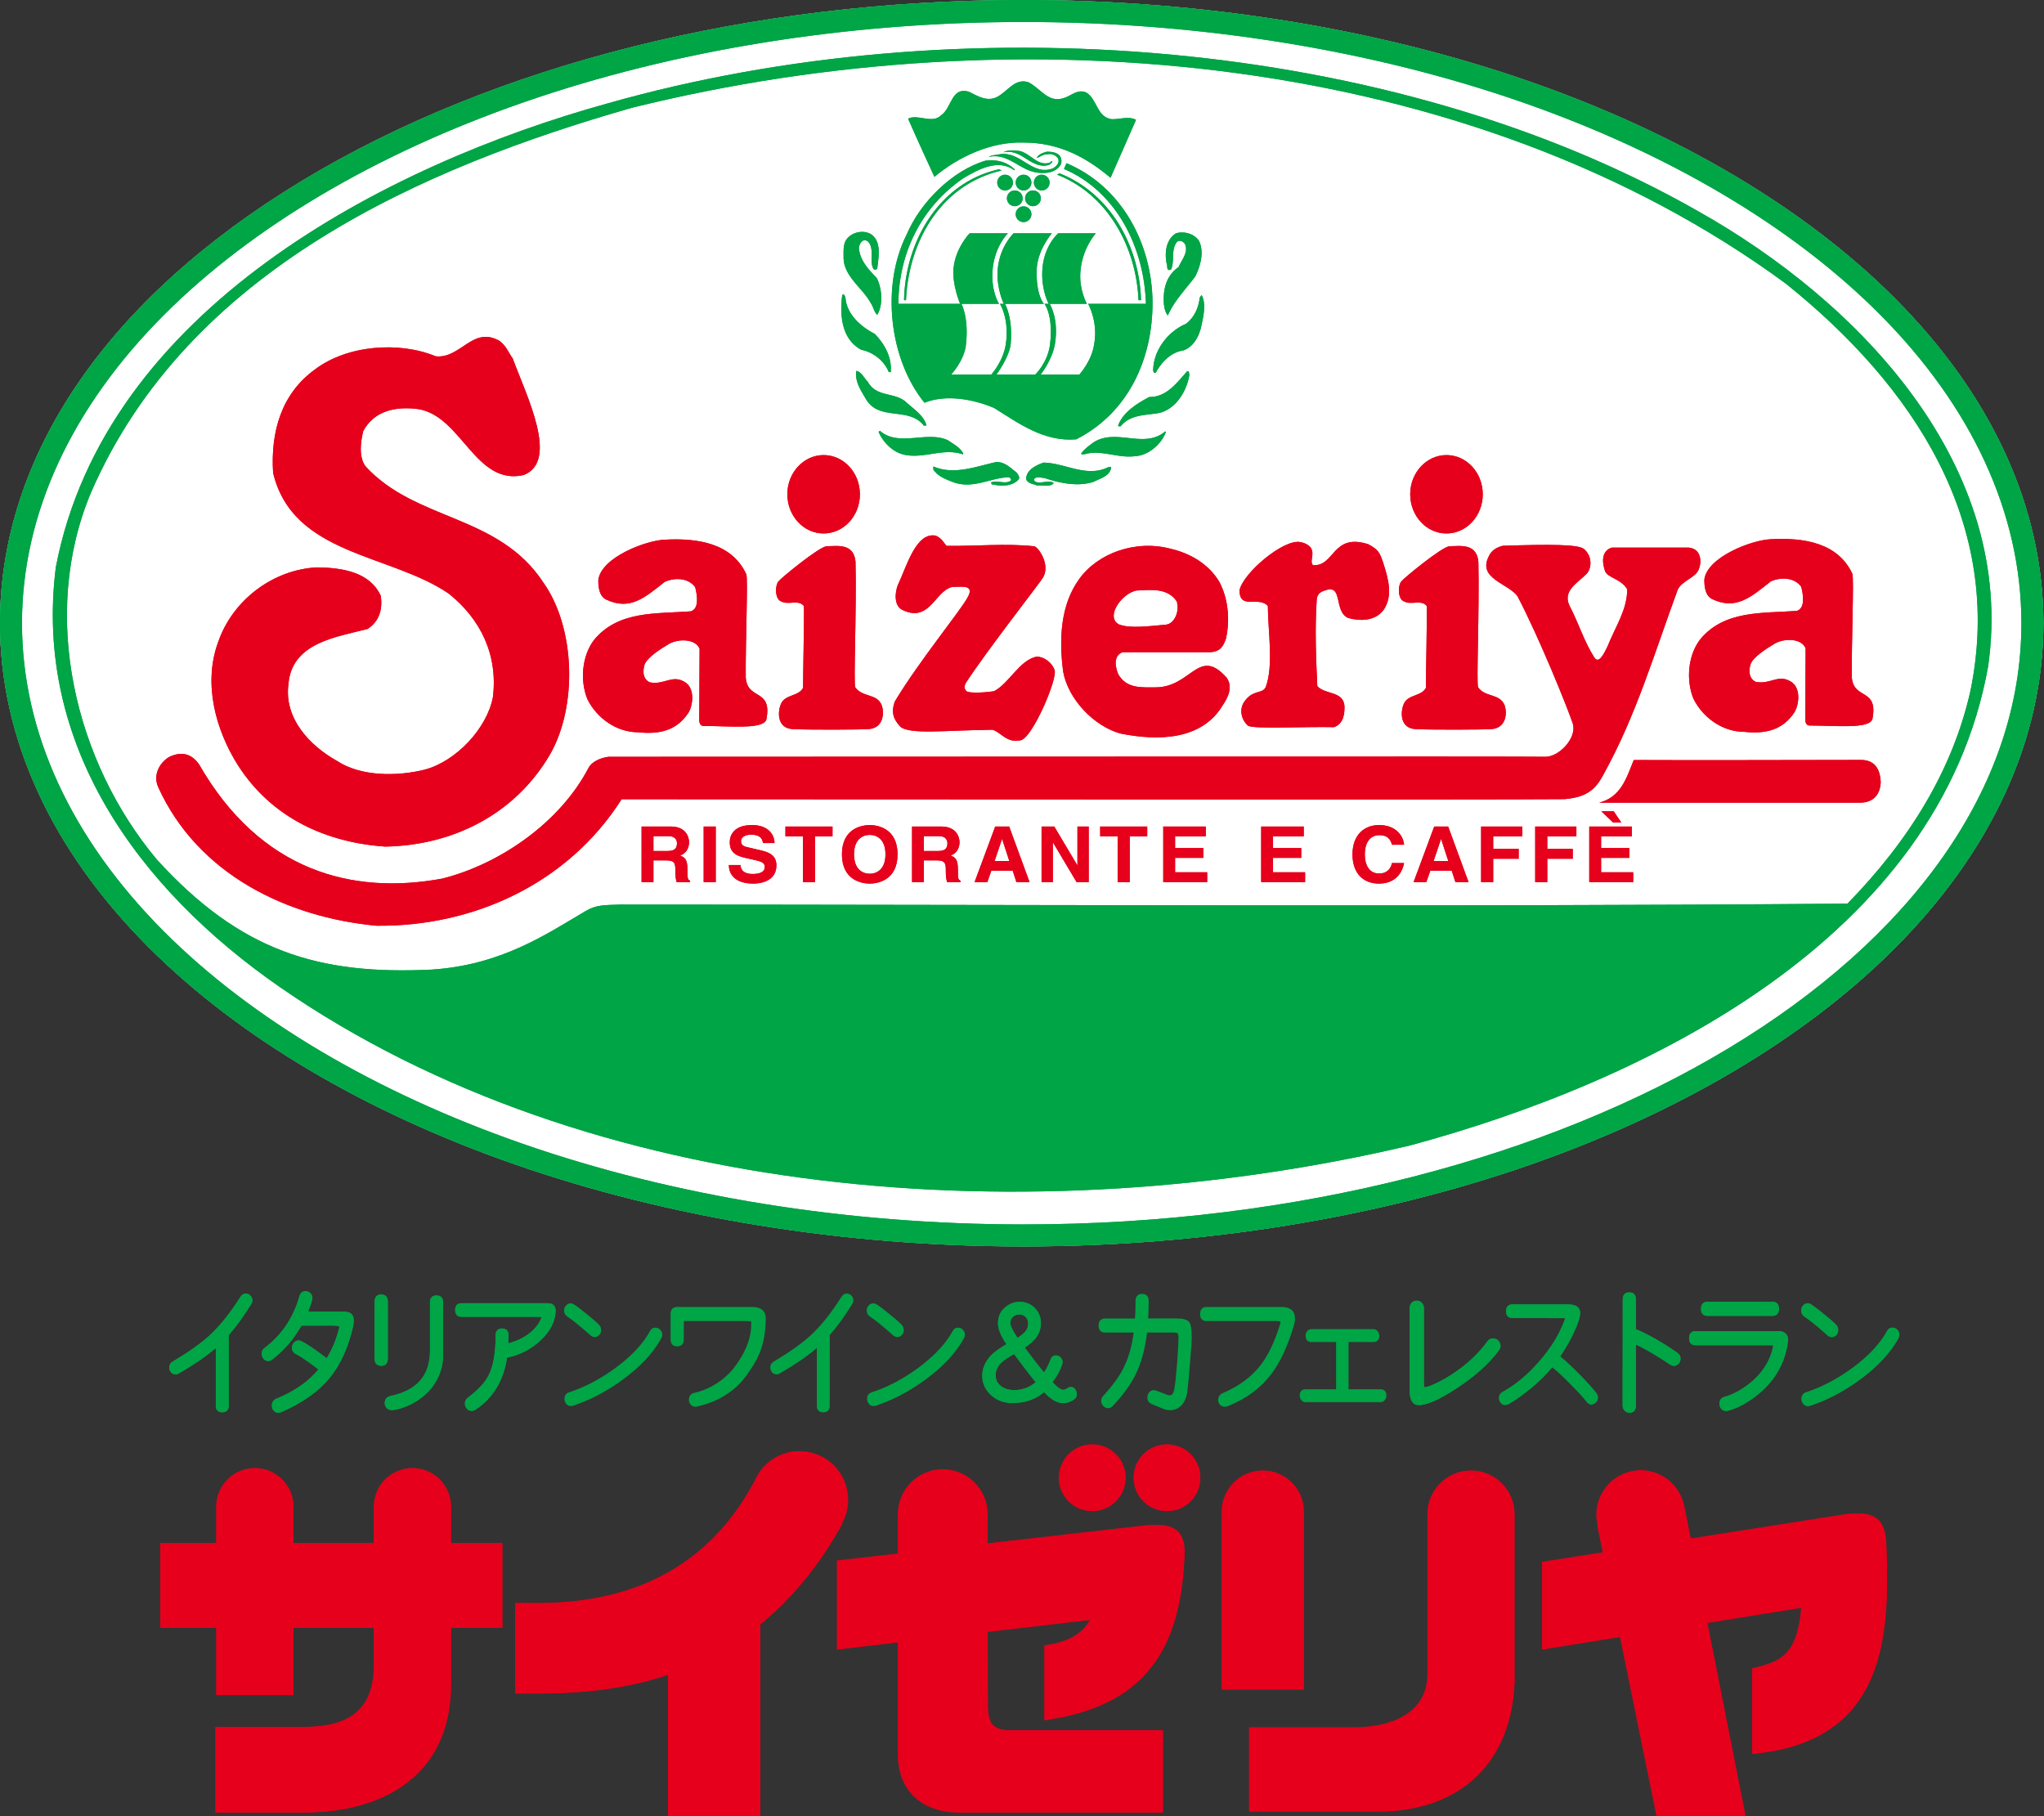 <svg xmlns="http://www.w3.org/2000/svg" xmlns:xlink="http://www.w3.org/1999/xlink" xml:space="preserve" fill-rule="evenodd" clip-rule="evenodd" viewBox="0 0 3110 2763"><rect x="0" y="0" width="3110" height="2763" fill="#333333" stroke="none"/><defs><path id="a" fill="#00a546" fill-rule="nonzero" d="M534.5 2022.245c-7.62 30.783-19.47 55.646-35.566 74.625-16.708 19.788-40.57 36.454-71.642 50.004-1.237.542-2.491.813-3.737.813-2.359 0-4.363-.954-5.992-2.846-1.47-1.758-2.225-3.913-2.225-6.5 0-4.333 2.163-7.388 6.53-9.146 27.087-10.85 48.766-26.158 65.1-45.95-16.959-13.012-28.938-21.217-35.905-24.604-3.37-1.63-5.046-4.258-5.046-7.925 0-3.242 1.18-5.83 3.534-7.725 2.37-2.033 5.133-2.383 8.246-1.017 8.229 4.075 21.45 13.075 39.654 27.038 8.958-14.092 15.691-30.013 20.166-47.784.263-.804.392-1.487.392-2.02 0-2.709-3.62-4.076-10.846-4.076H457.61c-11.737 21.013-26.642 38.376-44.688 52.059-1.641 1.22-3.27 1.82-4.883 1.82-2.254 0-4.187-.95-5.817-2.837-1.616-2.037-2.4-4.275-2.4-6.716 0-2.838 1.163-5.209 3.546-7.113 26.438-19.925 44.396-46.488 53.85-79.7 1.263-4.333 3.809-6.5 7.675-6.5 2.75 0 5.063 1.15 6.934 3.458 1.85 2.3 2.3 5.08 1.312 8.334a185.276 185.276 0 0 1-6.75 19.312l50.692-.22c7.112 0 11.88.628 14.396 1.85 3.375 1.612 5.075 5.016 5.075 10.162 0 3.258-.684 7.65-2.05 13.204"/><path id="b" fill="none" stroke="#00a546" stroke-width="3.375" d="M534.5 2022.245c-7.62 30.783-19.47 55.646-35.566 74.625-16.708 19.788-40.57 36.454-71.642 50.004-1.237.542-2.491.813-3.737.813-2.359 0-4.363-.954-5.992-2.846-1.47-1.758-2.225-3.913-2.225-6.5 0-4.333 2.163-7.388 6.53-9.146 27.087-10.85 48.766-26.158 65.1-45.95-16.959-13.012-28.938-21.217-35.905-24.604-3.37-1.63-5.046-4.258-5.046-7.925 0-3.242 1.18-5.83 3.534-7.725 2.37-2.033 5.133-2.383 8.246-1.017 8.229 4.075 21.45 13.075 39.654 27.038 8.958-14.092 15.691-30.013 20.166-47.784.263-.804.392-1.487.392-2.02 0-2.709-3.62-4.076-10.846-4.076H457.61c-11.737 21.013-26.642 38.376-44.688 52.059-1.641 1.22-3.27 1.82-4.883 1.82-2.254 0-4.187-.95-5.817-2.837-1.616-2.037-2.4-4.275-2.4-6.716 0-2.838 1.163-5.209 3.546-7.113 26.438-19.925 44.396-46.488 53.85-79.7 1.263-4.333 3.809-6.5 7.675-6.5 2.75 0 5.063 1.15 6.934 3.458 1.85 2.3 2.3 5.08 1.312 8.334a185.276 185.276 0 0 1-6.75 19.312l50.692-.22c7.112 0 11.88.628 14.396 1.85 3.375 1.612 5.075 5.016 5.075 10.162 0 3.258-.684 7.65-2.05 13.204Z"/><path id="c" fill="#00a546" fill-rule="nonzero" d="M772.072 2031.633c0 4.741-.204 9.554-.55 14.425 12.954-3.096 24.108-8.125 33.458-15.034 9.48-7.054 16.096-15.12 19.817-24.196.396-1.091.57-1.966.57-2.633 0-1.642-1.545-2.458-4.654-2.458H702.101c-5.221 0-7.854-2.834-7.854-8.538 0-5.829 2.633-8.72 7.854-8.72h131.508c7.096 0 10.471 3.65 10.109 10.962-.888 15.325-8.375 29.546-22.467 42.696-13.467 12.604-29.3 21.012-47.508 25.196-1.367.291-2.617.35-3.738.204-4.72 35.133-20.383 61.625-46.95 79.496-1.862 1.237-3.754 1.833-5.6 1.833-2.383 0-4.375-1-5.987-3.042-1.617-1.887-2.43-4.07-2.43-6.512 0-3.113 1.175-5.554 3.563-7.313 15.804-11.779 26.608-23.383 32.337-34.77 7.242-14.221 10.863-34.755 10.863-61.596 0-5.817 2.692-8.755 8.042-8.755 5.483 0 8.229 2.938 8.229 8.755"/><path id="d" fill="none" stroke="#00a546" stroke-width="3.375" d="M772.072 2031.633c0 4.741-.204 9.554-.55 14.425 12.954-3.096 24.108-8.125 33.458-15.034 9.48-7.054 16.096-15.12 19.817-24.196.396-1.091.57-1.966.57-2.633 0-1.642-1.545-2.458-4.654-2.458H702.101c-5.221 0-7.854-2.834-7.854-8.538 0-5.829 2.633-8.72 7.854-8.72h131.508c7.096 0 10.471 3.65 10.109 10.962-.888 15.325-8.375 29.546-22.467 42.696-13.467 12.604-29.3 21.012-47.508 25.196-1.367.291-2.617.35-3.738.204-4.72 35.133-20.383 61.625-46.95 79.496-1.862 1.237-3.754 1.833-5.6 1.833-2.383 0-4.375-1-5.987-3.042-1.617-1.887-2.43-4.07-2.43-6.512 0-3.113 1.175-5.554 3.563-7.313 15.804-11.779 26.608-23.383 32.337-34.77 7.242-14.221 10.863-34.755 10.863-61.596 0-5.817 2.692-8.755 8.042-8.755 5.483 0 8.229 2.938 8.229 8.755Z"/><path id="e" fill="#00a546" fill-rule="nonzero" d="M2264.298 2041.978c2.004-2.716 4.42-4.07 7.33-4.07 3.72 0 6.528 1.704 8.387 5.087 2.125 3.52 1.82 7.113-.93 10.763-14.729 19.804-35.77 38.708-63.225 56.737-25.941 17.075-45.004 25.608-57.233 25.608-8.117 0-12.137-7.054-12.137-21.141v-124.43c0-3.112.883-5.541 2.587-7.316 1.875-1.754 4.054-2.63 6.554-2.63 2.504 0 4.638.876 6.338 2.63 1.896 1.775 2.841 4.204 2.841 7.316v115.092c0 2.838.188 4.671.596 5.484.45.67 1.409 1.004 2.775 1.004 3.854 0 11.125-2.704 21.871-8.13 12.72-6.5 25.05-14.424 37.063-23.774 14.95-11.792 27.341-24.546 37.183-38.23"/><path id="f" fill="none" stroke="#00a546" stroke-width="3.375" d="M2264.298 2041.978c2.004-2.716 4.42-4.07 7.33-4.07 3.72 0 6.528 1.704 8.387 5.087 2.125 3.52 1.82 7.113-.93 10.763-14.729 19.804-35.77 38.708-63.225 56.737-25.941 17.075-45.004 25.608-57.233 25.608-8.117 0-12.137-7.054-12.137-21.141v-124.43c0-3.112.883-5.541 2.587-7.316 1.875-1.754 4.054-2.63 6.554-2.63 2.504 0 4.638.876 6.338 2.63 1.896 1.775 2.841 4.204 2.841 7.316v115.092c0 2.838.188 4.671.596 5.484.45.67 1.409 1.004 2.775 1.004 3.854 0 11.125-2.704 21.871-8.13 12.72-6.5 25.05-14.424 37.063-23.774 14.95-11.792 27.341-24.546 37.183-38.23Z"/><path id="g" fill="#00a546" fill-rule="nonzero" d="M2398.648 2013.728c-6.125 15.98-15.142 32.788-27.137 50.413 8.116 6.37 18.47 15.925 31.062 28.662 11.47 11.792 19.775 21.013 24.863 27.655 1.383 1.745 2.066 3.666 2.066 5.683 0 3.8-1.7 6.517-5.046 8.133-3.516 1.642-6.529.684-9.162-2.837-4.638-6.092-12.663-14.904-24.12-26.438-12.243-12.475-22.088-21.55-29.58-27.25-8.463 10.588-19.454 21.492-32.904 32.75-12.605 10.438-24.138 18.554-34.609 24.4-1.25.667-2.558 1.017-3.925 1.017-2.108 0-3.937-.958-5.437-2.863-1.484-1.762-2.225-3.783-2.225-6.095 0-3.375 1.437-5.888 4.3-7.517 19.808-10.846 38.533-26.363 56.104-46.563 18.204-20.733 31.32-42.008 39.258-63.833.275-.813.463-1.496.584-2.033.525-2.171-.696-3.263-3.563-3.263l-78.187-.2c-5.221 0-7.838-2.837-7.838-8.533 0-5.838 2.617-8.742 7.838-8.742h84.729c11.242 0 16.854 3.738 16.854 11.183 0 3.925-1.325 9.35-3.925 16.271"/><path id="h" fill="none" stroke="#00a546" stroke-width="3.375" d="M2398.648 2013.728c-6.125 15.98-15.142 32.788-27.137 50.413 8.116 6.37 18.47 15.925 31.062 28.662 11.47 11.792 19.775 21.013 24.863 27.655 1.383 1.745 2.066 3.666 2.066 5.683 0 3.8-1.7 6.517-5.046 8.133-3.516 1.642-6.529.684-9.162-2.837-4.638-6.092-12.663-14.904-24.12-26.438-12.243-12.475-22.088-21.55-29.58-27.25-8.463 10.588-19.454 21.492-32.904 32.75-12.605 10.438-24.138 18.554-34.609 24.4-1.25.667-2.558 1.017-3.925 1.017-2.108 0-3.937-.958-5.437-2.863-1.484-1.762-2.225-3.783-2.225-6.095 0-3.375 1.437-5.888 4.3-7.517 19.808-10.846 38.533-26.363 56.104-46.563 18.204-20.733 31.32-42.008 39.258-63.833.275-.813.463-1.496.584-2.033.525-2.171-.696-3.263-3.563-3.263l-78.187-.2c-5.221 0-7.838-2.837-7.838-8.533 0-5.838 2.617-8.742 7.838-8.742h84.729c11.242 0 16.854 3.738 16.854 11.183 0 3.925-1.325 9.35-3.925 16.271Z"/><path id="i" fill="#00a546" fill-rule="nonzero" stroke="#00a546" stroke-width="3.375" d="M2487.386 2042.995v95.754c0 5.963-2.746 8.942-8.23 8.942-2.254 0-4.245-.87-5.962-2.646-1.758-1.625-2.63-3.867-2.63-6.7l.188-161.438c0-6.091 2.75-9.058 8.23-8.929 5.612 0 8.404 2.984 8.404 8.93v46.558c18.337 7.329 39.67 19.387 63.979 36.196 2.62 1.887 3.917 4.346 3.917 7.329 0 3.37-1.296 6.017-3.917 7.92-2.863 2.026-5.858 2.026-9 0-6.221-4.2-12.33-8.141-18.304-11.774-14.221-8.954-26.45-15.663-36.675-20.142Zm92.5-16.063h127.029c4.48 0 7.78 1.496 9.887 4.476 1.763 2.3 2.446 4.945 2.08 7.941-3.75 31.975-18.275 58.542-43.605 79.671-15.954 13.158-31.595 21.767-46.954 25.825-.729.13-1.483.204-2.225.204-2.487 0-4.479-.946-5.979-2.85-1.48-1.891-2.254-4.129-2.254-6.704 0-4.48 2.083-7.312 6.17-8.537 12.717-3.517 25.376-10.167 37.98-19.917 19.7-15.313 32.12-34.233 37.225-56.73.233-.941.362-1.828.362-2.641 0-1.762-1.22-2.65-3.72-2.65h-115.996c-5.454 0-8.217-3.042-8.217-9.133 0-5.959 2.763-8.955 8.217-8.955Zm18.146-44.712h98.766c5.496 0 8.242 3.02 8.242 9.13 0 5.978-2.746 8.94-8.242 8.94h-98.766c-5.496 0-8.2-2.962-8.2-8.94 0-6.11 2.704-9.13 8.2-9.13Z"/><path id="j" fill="#00a546" fill-rule="nonzero" d="M2754.773 1986.074c3.359 2.033 9.725 6.85 19.092 14.425 8.808 7.196 14.875 12.417 18.117 15.663 2.137 2.162 3.17 4.604 3.17 7.312 0 3.663-1.483 6.384-4.479 8.142-3.112 1.746-6.283 1.15-9.525-1.833-15.091-13.417-26.579-22.696-34.433-27.842-2.98-2.042-4.48-4.684-4.48-7.946 0-3.383 1.313-6.033 3.913-7.92 2.634-1.905 5.513-1.905 8.625 0m132.059 49.39c-11.996 21.83-31.246 42.51-57.8 62.022-24.575 18.029-49.759 31.233-75.567 39.654a9.206 9.206 0 0 1-2.633.392c-2.359 0-4.304-.946-5.788-2.834-1.47-1.904-2.241-4.087-2.241-6.516 0-4.334 1.979-7.113 5.979-8.334 24.208-7.862 47.9-20.325 71.087-37.396 24.43-18.045 42.013-36.804 52.713-56.333 1.646-2.98 3.883-4.467 6.75-4.467 3.137 0 5.596 1.43 7.5 4.267 1.85 2.992 1.85 6.175 0 9.546"/><path id="k" fill="none" stroke="#00a546" stroke-width="3.375" d="M2754.773 1986.074c3.359 2.033 9.725 6.85 19.092 14.425 8.808 7.196 14.875 12.417 18.117 15.663 2.137 2.162 3.17 4.604 3.17 7.312 0 3.663-1.483 6.384-4.479 8.142-3.112 1.746-6.283 1.15-9.525-1.833-15.091-13.417-26.579-22.696-34.433-27.842-2.98-2.042-4.48-4.684-4.48-7.946 0-3.383 1.313-6.033 3.913-7.92 2.634-1.905 5.513-1.905 8.625 0Zm132.059 49.392c-11.996 21.829-31.246 42.508-57.8 62.02-24.575 18.03-49.759 31.234-75.567 39.655a9.206 9.206 0 0 1-2.633.392c-2.359 0-4.304-.946-5.788-2.834-1.47-1.904-2.241-4.087-2.241-6.516 0-4.334 1.979-7.113 5.979-8.334 24.208-7.862 47.9-20.325 71.087-37.396 24.43-18.045 42.013-36.804 52.713-56.333 1.646-2.98 3.883-4.467 6.75-4.467 3.137 0 5.596 1.43 7.5 4.267 1.85 2.992 1.85 6.175 0 9.546Z"/><path id="l" fill="#00a546" fill-rule="nonzero" d="M1538.714 2116.39c-6.22-.537-11.617-2.424-16.096-5.695-4.491-3.38-7.266-7.17-8.433-11.387a31.701 31.701 0 0 1-.904-7.517c0-7.317 3.17-14.033 9.529-20.125 3.983-3.8 10.846-8.408 20.558-13.83 14.092 18.976 25.696 34.1 34.8 45.338-11.329 10.05-24.487 14.442-39.454 13.217m97.458 1.833c-1.154-4.2-3.45-6.308-6.937-6.308-1.38 0-2.692.48-3.913 1.437-2.891 1.892-5.512 2.834-7.854 2.834-3.27 0-7.675-2.7-13.304-8.125-1.12-1.08-2.762-2.78-4.87-5.092 7.24-9.48 12.287-18.712 15.153-27.637 1.017-3.117.638-5.759-1.108-7.93-1.758-2.3-3.925-3.462-6.542-3.462-3.27 0-5.495 1.687-6.745 5.079a100.907 100.907 0 0 1-11.405 21.954 911.777 911.777 0 0 1-31.795-41.062c9.987-6.646 16.645-12.796 20.02-18.5 3.475-5.696 5.205-11.734 5.205-18.1 0-8.392-2.78-15.575-8.405-21.55-5.583-6.092-12.895-9.205-21.883-9.35-7.23-.134-13.887 2.166-20.008 6.908-7.604 5.83-11.475 13.637-11.588 23.396-.146 8.808 4.371 19.717 13.463 32.717l.187.204c-12.708 7.312-21.633 13.958-26.754 19.92-7.225 8.55-10.833 17.696-10.833 27.455 0 10.716 4.025 19.92 12.158 27.654 8.23 7.854 18.38 11.93 30.492 12.187 19.933.409 36.529-5.337 49.741-17.275 10.471 11.663 20.125 17.48 28.996 17.48 4.992 0 10.109-1.688 15.33-5.075 3.504-2.3 4.566-5.571 3.2-9.759m-88.313-80.512c-7.863-11.113-11.892-19.109-12.154-23.98-.246-4.479 1.12-8.212 4.133-11.195 2.992-2.984 6.846-4.392 11.588-4.263 4.62.133 8.158 1.692 10.67 4.683 2.617 2.98 3.93 6.559 3.93 10.775 0 6.238-2.446 11.517-7.3 15.834-3.621 3.27-7.246 5.979-10.867 8.146"/><path id="m" fill="none" stroke="#00a546" stroke-width="3.375" d="M1538.714 2116.39c-6.22-.537-11.617-2.424-16.096-5.695-4.491-3.38-7.266-7.17-8.433-11.387a31.701 31.701 0 0 1-.904-7.517c0-7.317 3.17-14.033 9.529-20.125 3.983-3.8 10.846-8.408 20.558-13.83 14.092 18.976 25.696 34.1 34.8 45.338-11.329 10.05-24.487 14.442-39.454 13.217Zm97.458 1.834c-1.154-4.2-3.45-6.308-6.937-6.308-1.38 0-2.692.48-3.913 1.437-2.891 1.892-5.512 2.834-7.854 2.834-3.27 0-7.675-2.7-13.304-8.125-1.12-1.08-2.762-2.78-4.87-5.092 7.24-9.48 12.287-18.712 15.153-27.637 1.017-3.117.638-5.759-1.108-7.93-1.758-2.3-3.925-3.462-6.542-3.462-3.27 0-5.495 1.687-6.745 5.079a100.907 100.907 0 0 1-11.405 21.954 911.777 911.777 0 0 1-31.795-41.062c9.987-6.646 16.645-12.796 20.02-18.5 3.475-5.696 5.205-11.734 5.205-18.1 0-8.392-2.78-15.575-8.405-21.55-5.583-6.092-12.895-9.205-21.883-9.35-7.23-.134-13.887 2.166-20.008 6.908-7.604 5.83-11.475 13.637-11.588 23.396-.146 8.808 4.371 19.717 13.463 32.717l.187.204c-12.708 7.312-21.633 13.958-26.754 19.92-7.225 8.55-10.833 17.696-10.833 27.455 0 10.716 4.025 19.92 12.158 27.654 8.23 7.854 18.38 11.93 30.492 12.187 19.933.409 36.529-5.337 49.741-17.275 10.471 11.663 20.125 17.48 28.996 17.48 4.992 0 10.109-1.688 15.33-5.075 3.504-2.3 4.566-5.571 3.2-9.759Zm-88.312-80.512c-7.863-11.113-11.892-19.109-12.154-23.98-.246-4.479 1.12-8.212 4.133-11.195 2.992-2.984 6.846-4.392 11.588-4.263 4.62.133 8.158 1.692 10.67 4.683 2.617 2.98 3.93 6.559 3.93 10.775 0 6.238-2.446 11.517-7.3 15.834-3.621 3.27-7.246 5.979-10.867 8.146Z"/><path id="n" fill="#e6001b" fill-rule="nonzero" d="M764.322 2347.679h-78.1v-55.342c0-32.413-26.263-58.688-58.688-58.688-32.396 0-58.675 26.275-58.675 58.688v55.342H446.455v-55.342c0-32.413-26.275-58.688-58.675-58.688-32.425 0-58.7 26.275-58.7 58.688v55.342h-85.254v129.096h85.254v102.212h117.375v-102.212h122.404v56.1c0 59.937-28.162 94.525-105.783 94.525H327.859v130.133h136c102.458 0 222.363-44.067 222.363-195.72v-85.038h78.1v-129.096Zm526-65.846c0-40.817-33.067-73.896-73.883-73.896-26.321 0-49.35 13.783-62.442 34.492l-.054-.046c-.188.362-.392.696-.567 1.062-1.762 2.867-3.362 5.842-4.729 8.959-105.9 200.666-303.38 186.458-364.854 186.458v137.717c52.679 0 139.954 2.516 232.591-28.413v214.484h140.363v-291.36c45.196-36.804 88.046-86.42 124.996-153.337l-.625-.38c5.842-10.6 9.204-22.77 9.204-35.741m371.555 17.18c28.02 0 50.72-22.7 50.72-50.704 0-28.025-22.7-50.721-50.72-50.721-27.992 0-50.705 22.696-50.705 50.72 0 28.005 22.713 50.705 50.705 50.705m113.741 0c28.005 0 50.705-22.7 50.705-50.704 0-28.025-22.7-50.721-50.705-50.721-28.037 0-50.72 22.696-50.72 50.72 0 28.005 22.683 50.705 50.72 50.705"/><path id="o" fill="#e6001b" fill-rule="nonzero" d="m1502.989 2592.558-.175-109.83 155.996-18.245c-14.35 24.6-37.908 34.837-69.663 38.937v113.734c165.984-22.546 207.996-123.971 213.113-252.063 1.788-45.092-27.67-47.125-60.467-44.058l-239.196 27.22-.058-44.641c0-37.604-30.496-68.092-68.113-68.092-37.612 0-68.095 30.488-68.095 68.092v60.142l-92.771 10.57v135.246l92.77-10.858V2669.4c0 56.37 38.359 88.141 92.684 88.141h310.438v-125.016h-232.567c-28.675 0-33.896-13.317-33.896-39.967m356.009-22.071v-270.671c0-34.446 27.933-62.396 62.383-62.396 34.475 0 62.408 27.95 62.408 62.396v270.671h-124.791Z"/><path id="p" fill="#e6001b" fill-rule="nonzero" d="M2304.319 2560.795v-257.187c0-36.542-29.65-66.188-66.209-66.188-36.554 0-66.187 29.646-66.187 66.188v243.87c0 53.276-45.88 80.71-113.163 80.71h-158.15v127.94h196.192c111.95 0 201.104-61.62 207.517-195.333m565.579-213.095c-1.937-45.088-27.675-47.13-60.462-44.071l-237.034 37.237-9.379-47.475-.246.046c-5.237-31.963-32.908-56.409-66.366-56.409-37.155 0-67.313 30.146-67.313 67.342 0 5.525.758 10.875 2.004 16.009l-.766.158 8.416 41.325-92.433 14.53v133.195l118.654-19.12 55.533 272.208h135.259l-58.033-293.584 143.058-23.037c-6.138 68.65-27.658 81.97-74.788 92.208V2668.4c202.863-18.442 210.034-177.267 203.896-320.7"/><path id="q" fill="#00a546" fill-rule="nonzero" d="M961.305 164.023c-317.788 90.866-675.688 246.404-822.85 585.333-78.609 187.321-23.955 410.292 100.35 558.597 127.096 139.354 245.3 175.6 418.088 167.237 105.92-6.97 174.029-53.7 233.575-88.737 16.737-10.213 29.72-9.292 53.533-10.213 600.576 0 1248.176 3.621 1866.972-1.396 93.08-95.333 159.98-202.362 187.271-324.441 51.871-254.213-86.954-463.255-280.933-618.788C2240.106 80.955 1552.747 17.402 961.305 164.023M2583.49 321.219c244.192 137.146 485.021 386.333 441.53 692.388-74.146 415.313-522.347 632.717-879.693 729.15-575.288 135.484-1247.605 85.317-1719.23-240.808-216.288-149.959-375.16-369.046-341.155-638.86 74.683-391.345 501.15-612.095 839.55-705.762C1459.09 5.71 2118.033 55.868 2583.49 321.219"/><path id="r" fill="#00a546" fill-rule="nonzero" d="M1617.93 149.335c11.576-2.812 20.872-14.525 34.888-8.608 17.2 10.9 15.746 37.292 38.767 40.658 12.388.275 25.708-5.112 36.888.959l-38.78 88.17c-37.833-31.912-79.175-53.637-132.354-53.637-48.45-1.683-98.6 21.217-135.608 52.167 0 0-28.359-61.325-40.046-88.517 15.079-7.542 36.325 8.396 50.046-4.93 16.987-11.703 15.358-44.154 42.695-35.937 12.655 6.317 27.6 15.746 42.68 7.8 15.733-7.946 26.916-29.083 47.504-22.342 17.642 8.338 30.03 32.038 53.32 24.217"/><path id="s" fill="#00a546" fill-rule="nonzero" d="M1597.61 247.356c1.204-1.075 2.15-2.692 3.762-2.02-2.15 5.787-8.195 6.59-13.462 6.862-23.02-.817-35.688-25.971-61.1-20.471 6.033-4.03 17.217-3.088 25.17-1.87 15.997 3.895 27.584 23.953 45.63 17.5"/><path id="t" fill="#00a546" fill-rule="nonzero" d="M1612.164 236.581c2.804 3.638 3.75 9.292 1.875 13.604-6.604 11.446-20.05 14.271-33.925 12.642-27.596-2.142-45.512-30.825-75.658-24.225 4.146-2.683 10.908-2.683 16.55-3.896 32.179-5.387 49.687 34.192 81.446 21.258 4.841-3.087 9.841-7.666 7.691-14.533-4.058-5.787-9.7-7.937-16.433-6.725-6.338-.283-10.904 3.896-16.563 5.78 3.213-6.063 9.7-7.938 15.621-9.684 7.254 0 14.263.8 19.396 5.78"/><path id="u" fill="#00a546" fill-rule="nonzero" d="m1544.302 257.985-1.08.946c-24.891-17.908-54.675-.946-76.466 11.58-65.275 44.158-99.363 114.85-99.888 191.72h93.983s-12.316-28.946-10.062-53.629c2.862-31.53 24.57-53.683 24.57-53.683h58.168s-21.259 20.47-23.513 58.625c-1.787 30.516 9.975 48.687 9.975 48.687h-57.204s11.746 20.538 6.846 63.05c-2.705 23.325-22.438 44.642-22.438 44.642h61.034s18.379-19.967 22.245-46.78c5.525-38.258-9.029-60.912-9.029-60.912h5.859s-11.267-22.896-9.321-51.158c2.454-35.783 24.283-56.154 24.283-56.154h58.18s-22.234 25.425-23.105 55.929c-1.137 38.25 10.892 51.383 10.892 51.383h-59.138s12.33 20.871 8.734 60.8c-1.759 19.763-21.692 46.892-21.692 46.892h58.992s19.254-18.17 22.595-46.408c5.221-44.184-8.491-61.284-8.491-61.284h6.412s-11.137-19.529-9.8-50.046c1.688-38.175 24.3-57.266 24.3-57.266h57.217s-21.492 23.183-23.63 60.416c-1.512 26.725 9.98 46.896 9.98 46.896h-56.625s14.35 22.217 8.067 60.8c-4.084 24.996-21.88 46.892-21.88 46.892h58.992s18.975-20.73 22.567-46.438c6.296-34.1-9.188-61.254-9.188-61.254h87.942c-2.43-84.129-43.8-170.587-124.704-205.183l3.896-8.754c84.541 35.545 129.929 123.054 130.854 211.233.296 86.292-36.467 168.384-116.184 208.909-49.654 3.9-86.954-24.2-125.179-47.905-30.975-12.92-72.17-21.12-105.67-7.808-53.992-66.63-66.122-178.375-27.076-255.925 20.734-48.854 69.054-97.33 120.075-112.409 17.771-2.15 32.605 2.159 44.705 13.596"/><path id="v" fill="#00a546" fill-rule="nonzero" d="M1736.08 456.69h-3.837c-3.229-80.288-46.446-160.867-124.008-191.026l3.93-1.891c78.462 30.966 121.75 112.417 123.916 192.917m-360.53 0h2.967c3.838-88.025 51.954-175.859 145.584-197.25l-3.867-1.888c-91.45 20.237-142.925 110.108-144.684 199.138m-48.379-98.955c14.25 11.98 9.421 34.209 7.646 50.488-.93 2.437-4.304 2.437-5.804.95-6.442-11.433 1.237-28.813-6.717-39.717-2.137-3.366-6.325-5.112-9.696-2.958-3.9 2.692-5.075 6.596-5.775 10.637 1.338 18.45 14.267 32.709 27.063 45.63 8.07 16.033 10.22 40.258.929 56.141-4.97-4.041-5.804-11.85-9.683-17.362-12.809-23.971-42.154-41.209-41.604-70.809 0-10.104-.796-20.608 5.787-28.158 9.033-10.354 26.933-13.313 37.854-4.842m497.146 8.763c8.346 17.508 2.005 38.496-5.791 54.254-14.525 19.38-32.438 37.563-41.6 59.23-3.925-4.705-5.121-10.505-5.934-16.555-1.875-22.754 3.242-43.887 22.35-57.225 4.596-11.025 15.213-21.942 9.705-34.854-2.68-3.921-7.55-6.342-11.596-3.921-10.48 11.192-3.604 29.633-9.684 42.688-8.066 3.362-4.695-6.467-6.845-9.684-3.117-17.241-.409-36.37 14.525-45.517 12.112-3.358 27.175.271 34.87 11.584m-537.95 86.287c1.758 25.184 23.296 44.3 44.67 55.2 15.488 16.292 26.143 35.938 24.255 58.163h-2.967c-7.012-17.375-23.687-30.296-41.733-33.933-30.012-15.88-33.112-52.23-29.083-83.334 2.704-2.812 4.175 2.154 4.858 3.904m541.842 41.734c-3.08 15.491-11.296 33.125-28.12 38.779-18.322 2.554-33.126 17.908-41.617 33.925-2.95.675-2.95-1.075-3.884-2.967 0-30.82 22.334-60.033 50.342-71.75 12.912-10.637 18.712-24.504 20.475-39.72l2.804-3.905c7.27 12.663 2.967 31.517 0 45.638m-507.93 86.162c13.2 24.763 42.021 15.08 59.242 32.042 11.313 9.963 25.571 19.383 30.025 33.925-.812 1.746-2.708.667-3.9.946-22.754-29.483-68.383-6.058-88.191-40.65-7.792-13.067-16.95-26.663-14.525-42.684 8.216 1.888 11.575 10.905 17.35 16.421m489.492-10.629c-3.763 23.963-19.775 51.692-45.5 58.163-20.867 3.891-44.309 2.012-59.105 20.316-1.195-.137-3.216.796-3.9-.941 7.284-20.596 29.634-34.192 47.505-43.604 25.462.529 41.225-20.613 57.237-38.784 4.317-1.883 2.542 3.23 3.763 4.85m-367.247 99.896c8.2 5.78 18.842 11.163 23.167 20.313l-.962.954c-28.542-9.967-58.134 6.596-87.23.946-17.9-3.105-33.387-18.313-40.641-34.88l1.875-1.883c28.658 25.17 72.283-.537 103.791 14.55m331.434-12.667c-6.996 18.984-26.912 35.946-47.517 36.896-27.05 3.084-51.158-10.504-76.62-2.962-1.584-.28-3.75.791-4.842-.954 4.45-6.725 12.666-12.65 19.383-17.492 34.496-21.55 76.617 10.904 108.638-16.425l.958.937Zm-226.825 62.063c2.004 2.967 4.842 6.596 2.95 9.7-9.292 11.437-27.192 10.896-40.804 7.808-1.192-.546-.917-2.012-.917-2.966 9.963-3.896 21.392 3.904 30.004-2.967.813-2.42-2.154-4.296-3.77-4.85-28.396 1.22-53.847 18.18-83.48 7.817-11.02-4.305-23.412-8.484-30.958-19.388v-4.837c31.512 13.85 65.696-.284 96-6.734 12.52-.266 21.883 9.225 30.975 16.417m139.579-8.746h3.908c-.929 13.588-16.545 17.23-26.258 22.338-24.358 8.22-52.754 1.9-75.512-5.784-5.105 0-11.709-2.966-15.471 1.892-.83 1.737.916 2.68 1.875 3.892 9.437 3.645 19.383-3.225 28.12 1.9-5.091 7.004-16.679 2.683-25.17 3.904-5.917-2.434-13.188-2.696-16.546-8.754-1.908-15.217 17.854-23.409 26.246-26.113 33.404.667 65.433 23.417 98.808 6.725M1557.34 289.735a11.934 11.934 0 0 0 11.953-11.946c0-6.595-5.337-11.945-11.954-11.945-6.587 0-11.92 5.35-11.92 11.945 0 6.609 5.333 11.946 11.92 11.946m.001 48.146c6.616 0 11.953-5.35 11.953-11.962 0-6.6-5.337-11.942-11.954-11.942-6.587 0-11.92 5.342-11.92 11.942 0 6.612 5.333 11.962 11.92 11.962m-28.046-48.146c6.588 0 11.938-5.337 11.938-11.946 0-6.595-5.35-11.945-11.938-11.945-6.616 0-11.966 5.35-11.966 11.945 0 6.609 5.35 11.946 11.966 11.946m55.75 0c6.6 0 11.938-5.337 11.938-11.946 0-6.595-5.338-11.945-11.938-11.945-6.616 0-11.954 5.35-11.954 11.945a11.934 11.934 0 0 0 11.954 11.946m-41.008 23.942c6.587 0 11.937-5.35 11.937-11.954 0-6.6-5.35-11.942-11.937-11.942-6.6 0-11.95 5.342-11.95 11.942 0 6.604 5.35 11.954 11.95 11.954m27.675 0c6.6 0 11.95-5.35 11.95-11.954 0-6.6-5.35-11.942-11.95-11.942s-11.954 5.342-11.954 11.942c0 6.604 5.354 11.954 11.954 11.954"/><path id="w" fill="#e6001b" fill-rule="nonzero" d="M1015.805 1294.744c9.584 0 14.234-3.195 14.234-11.545 0-4.471-2.092-11.084-12.896-11.084h-22.934v22.63h21.596Zm-39.625-37.233h44.554c23.396 0 27.7 16.613 27.7 23.92 0 9.313-4.9 17.31-13.625 20.143 7.23 3.05 11.167 5.662 11.167 21.437 0 12.367 0 15.442 3.93 16.846v2.246h-20.359c-1.238-4.013-1.967-8.375-1.967-17.092 0-11.537-.75-16.008-14.35-16.008h-19.02v33.1h-18.03v-84.592Z"/><path id="x" fill="#e6001b" d="M1089.03 1257.528h-18.395v84.591h18.395z"/><path id="y" fill="#e6001b" fill-rule="nonzero" d="M1126.635 1316.065c.112 4.713 2.57 13.654 18.641 13.654 8.696 0 18.38-1.991 18.38-10.962 0-6.588-6.6-8.346-15.926-10.467l-9.45-2.125c-14.22-3.179-27.962-6.237-27.962-24.858 0-9.417 5.279-26.03 33.867-26.03 26.987 0 34.216 16.967 34.345 27.334h-17.679c-.496-3.77-1.966-12.725-18.033-12.725-6.98 0-15.325 2.47-15.325 10.138 0 6.591 5.654 8.012 9.317 8.829l21.483 5.07c11.996 2.817 23.046 7.538 23.046 22.726 0 25.454-26.992 27.691-34.725 27.691-32.121 0-37.646-17.796-37.646-28.275h17.667Zm113.437 26.038h-18.379v-69.621h-26.642v-14.971h71.63v14.97h-26.609v69.622Zm83.275-12.725c9.917 0 23.917-5.888 23.917-29.58 0-23.674-14-29.558-23.917-29.558-9.95 0-23.937 5.884-23.937 29.559 0 23.691 13.987 29.579 23.937 29.579m0-74.1c11.634 0 42.296 4.829 42.296 44.52 0 39.709-30.662 44.542-42.296 44.542-11.65 0-42.329-4.833-42.329-44.541 0-39.692 30.68-44.521 42.33-44.521m103.953 39.466c9.584 0 14.238-3.195 14.238-11.545 0-4.471-2.096-11.084-12.9-11.084h-22.917v22.63h21.58Zm-39.595-37.233h44.5c23.454 0 27.741 16.613 27.741 23.92 0 9.313-4.929 17.31-13.625 20.143 7.242 3.05 11.167 5.662 11.167 21.437 0 12.367 0 15.442 3.917 16.846v2.246h-20.375c-1.221-4.013-1.95-8.375-1.95-17.092 0-11.537-.742-16.008-14.35-16.008h-19.009v33.1h-18.016v-84.592Zm125.562 52.542h22.45l-10.904-33.45h-.262l-11.284 33.45Zm-11.037 32.046h-19.384l31.409-84.588h21.212l31.046 84.588h-20.02l-5.63-17.442h-32.5l-6.133 17.442Zm137.109-84.588h17.17v84.592h-18.408l-35.917-60.325h-.258v60.325h-17.163v-84.592h19.37l34.972 58.896h.233v-58.896Zm79.57 84.592h-18.396v-69.621h-26.596v-14.971h71.617v14.97h-26.625v69.622Zm115.788-69.621h-46.75v17.783h42.925v14.954h-42.925v21.913h48.829v14.97h-66.859v-84.591h64.78v14.97Zm148.987 0h-46.75v17.783h42.942v14.954h-42.942v21.913h48.817v14.97h-66.83v-84.591h64.763v14.97Zm134.259 12.717c-1.471-5.08-4.288-14.6-19.5-14.6-8.859 0-21.842 5.65-21.842 29.562 0 15.2 6.254 28.867 21.842 28.867 10.166 0 17.287-5.538 19.5-15.921h18.391c-3.679 18.38-16.17 31.233-38.27 31.233-23.413 0-40.221-15.208-40.221-44.412 0-29.571 17.77-44.65 40.483-44.65 26.363 0 37.02 17.429 38.008 29.92h-18.391Zm63.266 24.854h22.455l-10.921-33.45h-.246l-11.288 33.45Zm-11.05 32.046h-19.354l31.396-84.588h21.213l31.033 84.588h-19.983l-5.655-17.442h-32.516l-6.134 17.442Zm101.8.004h-18.408v-84.592h62.7v14.97h-44.292v19.068h38.755v14.979h-38.755v35.575Zm82.276 0h-18.396v-84.592h62.67v14.97h-44.274v19.068h38.75v14.979h-38.75v35.575Zm128.641-69.621h-46.746v17.783h42.938v14.954h-42.938v21.913h48.83v14.97h-66.863v-84.591h64.78v14.97Zm-46.483-38.229h18.887l11.534 17.179h-12.404l-18.017-17.18Z"/><path id="z" fill="#00a546" fill-rule="nonzero" d="M33.459 948.186c0-165.559 74.829-327.88 216.4-469.446 133.02-133.034 321.37-244.492 544.621-322.313 230.846-80.459 494.58-122.984 762.73-122.984 267.367 0 530.038 42.321 759.63 122.38 221.908 77.383 409.254 188.316 541.767 320.846 141.979 141.979 217.012 305.004 217.012 471.517 0 504.371-681.158 914.713-1518.41 914.713-268.15 0-531.883-42.533-762.729-122.97-223.25-77.826-411.6-189.284-544.621-322.314-141.571-141.57-216.4-303.908-216.4-469.43m1523.75 948.16c271.076 0 537.555-42.954 770.635-124.242 226.65-79.042 418.363-192.713 554.409-328.771 148.375-148.375 226.812-319.6 226.812-495.146 0-175.571-78.437-346.796-226.812-495.167-136.046-136.071-327.759-249.742-554.41-328.784C2094.765 42.96 1828.286.002 1557.21.002c-414.475 0-804.405 97.733-1097.93 275.23C163.13 454.314.009 693.285.009 948.185c0 174.6 78.216 345.1 226.191 493.075 136.584 136.559 329.284 250.763 557.26 330.234 234.333 81.675 501.891 124.85 773.75 124.85"/><path id="A" fill="#e6001b" fill-rule="nonzero" d="M780.143 545.469c20.966 56.95 71.033 155.783 16.691 177.262-73.575 16.738-94.208-89.741-160.529-100.333-34.017-4.462-66.908 2.233-83.63 33.45-3.895 15.596-7.24 39.013 3.334 53.513 76.95 84.17 202.367 72.479 270.942 177.27 48.492 68.576 51.854 187.88 10.05 260.91-53.542 91.978-148.858 138.803-250.88 140.474-89.195-6.137-172.266-42.925-224.091-123.75-33.45-52.967-53.534-123.758-30.117-187.325 21.754-63.538 83.058-110.375 150.517-113.713 37.908.559 80.28 6.688 97.004 43.484 2.775 20.616-2.23 38.454-20.067 50.166-46.837 12.263-115.4 20.621-120.433 83.63-7.238 51.837 31.775 93.641 73.596 117.058 36.25 23.98 91.417 23.98 133.804 13.38 47.93-12.826 94.78-62.984 103.68-110.388 7.808-64.654-18.963-118.73-66.888-157.188-89.209-61.32-237.488-57.987-267.584-183.967-3.912-62.996 12.821-120.416 63.542-157.204 48.508-36.813 127.104-43.488 183.975-20.075 37.892 3.904 56.304-46.82 96.988-23.413 10.046 7.242 13.379 17.284 20.096 26.759m355.346 328.141c2.791 5.926-1.35 105.555-.813 156.86 2.225 35.808 40.496 16.09 31.463 63.69-3.484 16.168-55.284 10.33-96.142 10.33-4.638-.454-6.067-4.642-6.067-9.287 0-36.788.509-71.434.509-108.217-5.959-14.78-31.042-15.83-46.371-7.446-15.046 8.904-33.092 20.896-37.267 31.33-2.096 6.628-4.637 21.145 7.65 27.187 21.954 4.529 33.804-11.838 52.563-.904 16.725 8.925 13.629 34.816 6.708 46.829-18.396 28.433-45.72 33.454-76.954 30.108-32.325 0-62.434-21.187-76.93-50.167-11.72-28.45-8.362-66.35 10.034-90.32 36.808-44.6 93.667-39.584 147.175-43.484 13.362-4.017 9.646-25.383 6.692-36.796-10.588-14.491-31.234-14.791-46.288-8.112-31.058 24.7-53.17 43.929-89.2 26.954-10.22-5.12-12.142-18.28-11.85-30.2 4.9-34.133 72.13-59.583 100.6-60.858 51.304-2.892 102.75 5.675 124.488 52.504m858.801-40.496c6.658 10.525-2.226 20.067 3.345 26.762 33.63 2.234 29.109-49.32 84.146-31.916 15.342 8.366 17.438 12.2 22.888 28.579 8.112 25.43 14.946 50.242.466 71.42-12.896 17.417-36.15 17.21-53.979 12.197-22.304-10.038-7.004-52.613-35.217-41.813-3.129 1.396-11.85 2.446-12.533 14.638-2.792 42.145-1.167 87.587.913 130.87 11.695 13.371 39.687 7.059 41.341 30.471.28 11.059-1.075 27.009-16.125 32.025-40.712-1.116-120.562 3.15-130.317-2.087-10.687-8.842-13.929-25.088-6.266-36.242 13.22-19.491 27.033-11.575 32.746-22.291 12.55-32.755 3.475-86.405 3.375-123.776-14.138-15.8-43.1 6.705-43.1-23.95 5.583-26.483 67.604-78.75 92.683-73.166 8.363 1.396 13.408 5.504 15.633 8.279"/><path id="B" fill="#e6001b" fill-rule="nonzero" d="M2409.652 834.932c14.613 12.2 11.2 31 4.538 37.979-13.25 13.8-38.55 26.066-25.217 50.525 13.35 25.775 21.188 52.396 36.804 76.929 6.867 10.508 14.538-5.512 20.054-16.733 12.592-31.63 29.542-54.63 30.113-86.963-10.05-16.717-29.708-17.133-33.896-27.946-5.23-15.329-4.525-31 10.47-35.612h117.089c20.179 2.175 19.816 24.129 14.25 34.92-5.221 10.8-24.3 15.813-30.992 28.638-35.784 97.267-63.28 191.467-112.913 281.221-11.483 21.484-23.525 34.846-59.454 37.938-129.33 1.112-953.85.15-1434.68.15-81.934 128.783-225.905 194.117-373.076 192.462-136.004-12.833-271.77-78.12-331.979-210.804-9.763-21.6 6.267-41.104 18.108-46.683 11.15-4.88 29.25-9.059 43.896 11.837 93.621 163.067 233.434 199.075 370.005 173.98 86.97-21.742 179.246-84.984 222.754-168.605 5.363-9.783 18.392-15.062 30.083-16.725 485.026 0 1412.006-.842 1426.78-.025 20.413-.833 46.692-28.337 40.888-49.937-8.37-25.092-51.708-132.338-84.583-194.763-15.05-19.517-60.754-26.763-43.48-60.225 4.03-9.471 12.726-13.858 21.096-16.096 72.813-2.437 113.934-2.07 123.342 4.538M1253.16 811.636c30.475 0 55.196-26.704 55.196-59.634 0-32.92-24.721-59.616-55.196-59.616-30.467 0-55.184 26.695-55.184 59.616 0 32.93 24.717 59.634 55.184 59.634m947.713 0c30.467 0 55.183-26.704 55.183-59.634 0-32.92-24.716-59.616-55.183-59.616-30.508 0-55.2 26.695-55.2 59.616 0 32.93 24.692 59.634 55.2 59.634"/><path id="C" fill="#e6001b" fill-rule="nonzero" d="M1440.243 830.519c46.259.57 89.542-4.058 133.196.592 6.267.691 26.613 29.604 12.2 49.575-4.67 7.437-87.8 114.296-116.154 158.429-3.242 6.025-1.6 9.413.479 12.075 4.654 4.638 34.142 1.85 42.504.454 23.63-12.504 38.317-47.162 65.117-52.746 11.137.555 22.854 8.921 26.754 20.067 6.02 11.438-32.98 103.067-51.1 107.25-21.604 4.87-29.837-12.096-43.212-16.004-72.926.933-125.421 7.633-140.046-4.567-10.442-11.141-14.296-21.241-8.725-37.975 37.645-62.708 100.316-138.342 111.487-159.57 9.758-18.117-8.362-15.33-18.787-15.33-29.621-1.387-36.659 56.175-80.134 35.542-14.646-6.275-11.837-28.221-7.679-38.33 13.083-27.1 27.175-80.829 57.58-75.05 9.991 4.663 10.937 9.459 16.52 15.588m1378.114 42.391c2.762 5.922-1.35 105.563-.825 156.86 2.208 35.816 40.496 16.087 31.466 63.695-3.504 16.163-55.304 10.33-96.15 10.33-4.666-.467-6.045-4.638-6.045-9.292 0-36.788.491-71.434.491-108.221-5.958-14.767-31.042-15.817-46.37-7.446-15.05 8.916-33.11 20.896-37.284 31.35-2.092 6.625-4.654 21.137 7.68 27.179 21.928 4.538 33.774-11.854 52.55-.904 16.708 8.925 13.64 34.817 6.69 46.812-18.395 28.442-45.703 33.463-76.937 30.113-32.325 0-62.412-21.188-76.92-50.167-11.709-28.429-8.363-66.346 10.045-90.317 36.788-44.595 93.659-39.579 147.154-43.479 13.363-4.016 9.642-25.387 6.676-36.796-10.588-14.495-31.217-14.791-46.267-8.112-31.063 24.704-53.163 43.93-89.2 26.958-10.238-5.112-12.142-18.291-11.846-30.2 4.867-34.141 72.12-59.583 100.592-60.862 51.304-2.9 102.762 5.67 124.5 52.5m-1090.259 25.637c-23.296 6.071-45.963 40.554-25.755 51.367 17.088 6.967 48.438 2.446 72.492.342 12.183-2.08 20.125-19.58 15.675-35.196-13.93-21.171-40.062-17.754-62.412-16.513m127.104-13.366c13.379 25.087 16.708 57.412 10.016 86.966-3.329 8.354-6.758 19.58-24.191 20.067h-132.992c-15.07 5.57-10.604 23.963-6.68 33.446 12.797 22.296 35.088 20.067 56.847 20.067 54.612 0 65.404-62.371 107.92-14.984 10.442 14.284 2.08 30.667-5.237 41.471-31.787 54.063-98.254 55.388-156.196 43.754-40.15-11.146-79.162-51.85-86.97-93.654-6.692-50.167-4.076-102.358 24.353-141.388 27.875-39.029 85.459-60.412 139.538-45.929 28.425 6.692 56.867 22.309 73.592 50.184m976.363 270.991c20.213 0 29.27 13.242 29.98 34.134-.71 16.737-9.767 30.892-31.363 30.892-24.53 0-331.784.091-397.188 0 33.43-8.234 41.792-37.855 52.825-64.888 117.088.562 230.783-.138 345.746-.138M1301.697 854.79c1.73 72.133-3.158 185.008-.425 190.938 11.138 15.608 32.471 9.05 40.121 26.762 4.9 13.296 2.092 35.954-20.53 36.788-11.52.904-90.953 1.266-114.278 0-25.105-.834-23.705-27.663-17.771-39.505 6.616-13.241 26.912-10.608 33.083-23.341 0-22.659 1.83-107.146 1.292-124.396-8.363-10.45-23.238-1.042-34.288-6.93-10.554-3.17-9.758-26.524-3.596-31.391 2.284-3.558 61.338-52.258 72.475-52.608 16.392-.363 41.471-4.875 43.917 23.683m947.684 0c1.73 72.133-3.158 185.008-.425 190.938 11.138 15.608 32.471 9.05 40.121 26.762 4.883 13.296 2.108 35.954-20.529 36.788-11.504.904-90.946 1.266-114.296 0-25.087-.834-23.675-27.663-17.77-39.505 6.633-13.241 26.916-10.608 33.112-23.341 0-22.659 1.816-107.146 1.291-124.396-8.375-10.45-23.237-1.042-34.287-6.93-10.558-3.17-9.771-26.524-3.592-31.391 2.271-3.558 61.321-52.258 72.459-52.608 16.391-.363 41.458-4.875 43.916 23.683"/></defs><path fill="#fff" fill-rule="nonzero" d="M1557.21 1896.34c271.075 0 537.554-42.953 770.634-124.237 226.65-79.046 418.359-192.713 554.409-328.775 148.375-148.375 226.808-319.6 226.808-495.146 0-175.567-78.433-346.796-226.808-495.163-136.05-136.071-327.759-249.746-554.41-328.784C2094.765 42.955 1828.286-.002 1557.21-.002c-414.48 0-804.405 97.733-1097.93 275.233C163.13 454.311.004 693.286.004 948.181c0 174.605 78.217 345.105 226.196 493.076 136.584 136.563 329.28 250.767 557.26 330.234 234.333 81.679 501.891 124.85 773.75 124.85"/><path fill="#00a546" fill-rule="nonzero" stroke="#00a546" stroke-width="3.375" d="M346.355 2030.578v107.967c0 5.7-2.75 8.533-8.23 8.533-5.483 0-8.174-2.833-8.041-8.533v-91.492c-13.988 12.755-33.621 26.434-58.846 41.063-1.28.829-2.604 1.233-4.017 1.233-2.295 0-4.187-.87-5.729-2.641-1.541-1.905-2.283-4.017-2.283-6.313 0-3.242 1.458-5.687 4.379-7.317 24.717-14.77 43.52-28.12 56.388-40.058 16.041-14.758 31.862-34.492 47.404-59.15 1.646-2.708 3.796-4.075 6.487-4.075 3.054 0 5.467 1.425 7.254 4.262 1.775 2.992 1.675 6.034-.362 9.159-11.617 18.846-23.063 34.637-34.404 47.362Z"/><use xlink:href="#a" fill-rule="nonzero"/><use xlink:href="#b" stroke-width="3.375"/><path fill="#00a546" fill-rule="nonzero" stroke="#00a546" stroke-width="3.375" d="M672.538 1981.603v79.088c0 17.887-5.104 33.692-15.341 47.38-8.113 10.957-18.759 19.845-31.975 26.637-10.746 5.408-20.271 8.391-28.617 8.929-2.867.275-5.25-.613-7.125-2.634-1.6-1.645-2.417-3.737-2.417-6.295 0-5.034 2.563-8.071 7.68-9.163 40.758-8.667 61.158-32.12 61.158-70.333v-73.609c0-5.962 2.72-8.941 8.217-8.941 5.6 0 8.42 2.979 8.42 8.941Zm-84.166-1.425v87.234c0 5.958-2.805 8.925-8.417 8.925-5.483 0-8.246-2.967-8.246-8.925v-87.234c0-5.95 2.763-8.941 8.246-8.941 5.612 0 8.417 2.991 8.417 8.941Z"/><use xlink:href="#c" fill-rule="nonzero"/><use xlink:href="#d" stroke-width="3.375"/><path fill="#00a546" fill-rule="nonzero" d="M872.51 1986.074c3.387 2.033 9.741 6.85 19.079 14.425 8.87 7.196 14.904 12.417 18.162 15.663 2.108 2.162 3.17 4.604 3.17 7.312 0 3.663-1.5 6.384-4.495 8.142-3.1 1.746-6.296 1.15-9.537-1.833-15.067-13.417-26.555-22.696-34.405-27.842-3.025-2.042-4.496-4.684-4.496-7.946 0-3.383 1.313-6.033 3.942-7.92 2.617-1.905 5.484-1.905 8.58 0m132.07 49.39c-11.966 21.83-31.262 42.51-57.816 62.022-24.555 18.029-49.738 31.233-75.55 39.654a9.243 9.243 0 0 1-2.63.392c-2.341 0-4.291-.946-5.758-2.834-1.525-1.904-2.27-4.087-2.27-6.516 0-4.334 2.008-7.113 5.99-8.334 24.184-7.862 47.872-20.325 71.068-37.396 24.42-18.045 42.012-36.804 52.745-56.333 1.596-2.98 3.867-4.467 6.734-4.467 3.125 0 5.612 1.43 7.487 4.267 1.875 2.992 1.875 6.175 0 9.546"/><path fill="none" stroke="#00a546" stroke-width="3.375" d="M872.51 1986.074c3.387 2.033 9.741 6.85 19.079 14.425 8.87 7.196 14.904 12.417 18.162 15.663 2.108 2.162 3.17 4.604 3.17 7.312 0 3.663-1.5 6.384-4.495 8.142-3.1 1.746-6.296 1.15-9.537-1.833-15.067-13.417-26.555-22.696-34.405-27.842-3.025-2.042-4.496-4.684-4.496-7.946 0-3.383 1.313-6.033 3.942-7.92 2.617-1.905 5.484-1.905 8.58 0Zm132.07 49.392c-11.966 21.829-31.262 42.508-57.816 62.02-24.555 18.03-49.738 31.234-75.55 39.655a9.243 9.243 0 0 1-2.63.392c-2.341 0-4.291-.946-5.758-2.834-1.525-1.904-2.27-4.087-2.27-6.516 0-4.334 2.008-7.113 5.99-8.334 24.184-7.862 47.872-20.325 71.068-37.396 24.42-18.045 42.012-36.804 52.745-56.333 1.596-2.98 3.867-4.467 6.734-4.467 3.125 0 5.612 1.43 7.487 4.267 1.875 2.992 1.875 6.175 0 9.546Z"/><use xlink:href="#e" fill-rule="nonzero"/><use xlink:href="#f" stroke-width="3.375"/><use xlink:href="#g" fill-rule="nonzero"/><use xlink:href="#h" stroke-width="3.375"/><use xlink:href="#i" fill-rule="nonzero" stroke-width="3.375"/><use xlink:href="#j" fill-rule="nonzero"/><use xlink:href="#k" stroke-width="3.375"/><use xlink:href="#l" fill-rule="nonzero"/><use xlink:href="#m" stroke-width="3.375"/><use xlink:href="#n" fill-rule="nonzero"/><use xlink:href="#o" fill-rule="nonzero"/><use xlink:href="#p" fill-rule="nonzero"/><path fill="#00a546" fill-rule="nonzero" stroke="#00a546" stroke-width="3.375" d="M346.355 2030.578v107.967c0 5.7-2.75 8.533-8.23 8.533-5.483 0-8.174-2.833-8.041-8.533v-91.492c-13.988 12.755-33.621 26.434-58.846 41.063-1.28.829-2.604 1.233-4.017 1.233-2.295 0-4.187-.87-5.729-2.641-1.541-1.905-2.283-4.017-2.283-6.313 0-3.242 1.458-5.687 4.379-7.317 24.717-14.77 43.52-28.12 56.388-40.058 16.041-14.758 31.862-34.492 47.404-59.15 1.646-2.708 3.796-4.075 6.487-4.075 3.054 0 5.467 1.425 7.254 4.262 1.775 2.992 1.675 6.034-.362 9.159-11.617 18.846-23.063 34.637-34.404 47.362Zm914.438 0v107.967c0 5.7-2.746 8.533-8.233 8.533-5.48 0-8.171-2.833-8.021-8.533v-91.492c-14.009 12.755-33.609 26.434-58.863 41.063-1.266.829-2.604 1.233-4 1.233-2.312 0-4.204-.87-5.746-2.641-1.525-1.905-2.266-4.017-2.266-6.313 0-3.242 1.454-5.687 4.362-7.317 24.717-14.77 43.521-28.12 56.404-40.058 16.025-14.758 31.842-34.492 47.388-59.15 1.642-2.708 3.813-4.075 6.5-4.075 3.042 0 5.454 1.425 7.242 4.262 1.787 2.992 1.687 6.034-.363 9.159-11.604 18.846-23.062 34.637-34.404 47.362Z"/><use xlink:href="#a" fill-rule="nonzero"/><use xlink:href="#b" stroke-width="3.375"/><path fill="#00a546" fill-rule="nonzero" stroke="#00a546" stroke-width="3.375" d="M588.376 1980.162v87.233c0 5.958-2.804 8.925-8.421 8.925-5.48 0-8.242-2.967-8.242-8.925v-87.233c0-5.95 2.763-8.942 8.242-8.942 5.617 0 8.42 2.992 8.42 8.942Zm84.162 1.433v79.088c0 17.887-5.104 33.691-15.341 47.379-8.113 10.958-18.759 19.846-31.975 26.637-10.746 5.409-20.271 8.392-28.617 8.93-2.867.274-5.25-.613-7.125-2.634-1.6-1.646-2.417-3.737-2.417-6.296 0-5.033 2.563-8.07 7.68-9.162 40.758-8.667 61.158-32.121 61.158-70.334v-73.608c0-5.963 2.72-8.942 8.217-8.942 5.6 0 8.42 2.98 8.42 8.942Z"/><use xlink:href="#c" fill-rule="nonzero"/><use xlink:href="#d" stroke-width="3.375"/><path fill="#00a546" fill-rule="nonzero" d="M1333.006 1986.074c3.375 2.033 9.741 6.85 19.075 14.425 8.854 7.196 14.904 12.417 18.15 15.663 2.104 2.162 3.166 4.604 3.166 7.312 0 3.663-1.496 6.384-4.479 8.142-3.108 1.746-6.312 1.15-9.537-1.833-15.08-13.417-26.584-22.696-34.421-27.842-3.004-2.042-4.492-4.684-4.492-7.946 0-3.383 1.325-6.033 3.93-7.92 2.628-1.905 5.478-1.905 8.608 0m132.041 49.39c-11.966 21.83-31.233 42.51-57.783 62.022-24.57 18.029-49.758 31.233-75.583 39.654a9.09 9.09 0 0 1-2.6.392c-2.375 0-4.321-.946-5.792-2.834-1.496-1.904-2.254-4.087-2.254-6.516 0-4.334 2.008-7.113 5.991-8.334 24.184-7.862 47.888-20.325 71.08-37.396 24.412-18.045 42.008-36.804 52.754-56.333 1.583-2.98 3.854-4.467 6.704-4.467 3.125 0 5.608 1.43 7.483 4.267 1.896 2.992 1.896 6.175 0 9.546"/><path fill="none" stroke="#00a546" stroke-width="3.375" d="M1333.006 1986.074c3.375 2.033 9.741 6.85 19.075 14.425 8.854 7.196 14.904 12.417 18.15 15.663 2.104 2.162 3.166 4.604 3.166 7.312 0 3.663-1.496 6.384-4.479 8.142-3.108 1.746-6.312 1.15-9.537-1.833-15.08-13.417-26.584-22.696-34.421-27.842-3.004-2.042-4.492-4.684-4.492-7.946 0-3.383 1.325-6.033 3.93-7.92 2.628-1.905 5.478-1.905 8.608 0Zm132.041 49.392c-11.966 21.829-31.233 42.508-57.783 62.02-24.57 18.03-49.758 31.234-75.583 39.655a9.09 9.09 0 0 1-2.6.392c-2.375 0-4.321-.946-5.792-2.834-1.496-1.904-2.254-4.087-2.254-6.516 0-4.334 2.008-7.113 5.991-8.334 24.184-7.862 47.888-20.325 71.08-37.396 24.412-18.045 42.008-36.804 52.754-56.333 1.583-2.98 3.854-4.467 6.704-4.467 3.125 0 5.608 1.43 7.483 4.267 1.896 2.992 1.896 6.175 0 9.546Z"/><use xlink:href="#e" fill-rule="nonzero"/><use xlink:href="#f" stroke-width="3.375"/><use xlink:href="#g" fill-rule="nonzero"/><use xlink:href="#h" stroke-width="3.375"/><use xlink:href="#i" fill-rule="nonzero" stroke-width="3.375"/><use xlink:href="#j" fill-rule="nonzero"/><use xlink:href="#k" stroke-width="3.375"/><use xlink:href="#l" fill-rule="nonzero"/><use xlink:href="#m" stroke-width="3.375"/><path fill="#00a546" fill-rule="nonzero" stroke="#00a546" stroke-width="3.375" d="M1038.722 1999.366v38.433c0 5.975-2.825 8.938-8.42 8.938-5.484 0-8.247-2.963-8.247-8.938v-38.433c0-5.95 2.763-8.942 8.246-8.942 5.596 0 8.421 2.992 8.421 8.942Z"/><path fill="#00a546" fill-rule="nonzero" stroke="#00a546" stroke-width="3.375" d="M1137.455 2008.237h-106.808c-5.48 0-8.225-2.984-8.225-8.955 0-6.095 2.746-9.137 8.225-9.137h113.713c12.725 0 19.091 5.283 19.091 15.854 0 3.254-.158 5.788-.387 10.017-1.98 34.008-12.204 53.308-30.742 78.362-15.617 21.159-42.242 37.255-69.888 43.359-1.425.32-2.716.816-4.095.816-2.505 0-4.571-.887-6.184-2.629-1.496-1.775-2.254-3.8-2.254-6.125 0-4.2 1.88-8.012 6.371-8.929 24.196-4.987 47.504-20.517 61.467-38.387 11.991-15.459 26.883-39.667 26.883-66.846 0-1.817.133-3.4.133-4.363 0-2.02-2.445-3.037-7.3-3.037Z"/><path fill="#00a546" fill-rule="nonzero" d="M1746.098 1979.366c0 10.029-.317 19.454-.93 28.266h45.642c9.233 0 15.083 1.759 17.583 5.296 2.109 3.109 3.184 10.496 3.184 22.142 0 5.425-.888 18.308-2.634 38.638-1.495 19.108-2.804 33.141-3.92 42.079-1.125 9.5-4.175 16.741-9.167 21.754-4.346 4.204-9.608 6.317-15.717 6.317-3.096 0-6.166-.617-9.158-1.838l-17.771-7.312c-3.842-1.642-5.775-4.555-5.775-8.755 0-2.979 1.046-5.425 3.17-7.312 2.126-2.038 4.668-2.517 7.663-1.425l16.067 6.092c2.254.829 4.133 1.22 5.63 1.22 4.362 0 7.17-3.579 8.416-10.775 1.37-7.183 2.792-20.587 4.308-40.25 1.35-18.162 2.067-30.495 2.067-37.004 0-4.746-.57-7.708-1.717-8.946-.979-1.233-3.537-1.829-7.65-1.829h-41.704c-2.746 25.471-8.612 47.242-17.596 65.259-7.458 15.045-18.887 30.708-34.217 46.97-1.858 1.905-3.862 2.846-6.004 2.846-2.358 0-4.42-1.016-6.15-3.054-1.746-1.904-2.604-4.054-2.604-6.5 0-2.325.771-4.346 2.413-6.092 13.962-15.062 24.2-28.937 30.687-41.691 8.33-15.992 13.871-35.234 16.617-57.738h-45.438c-5.487 0-8.216-2.983-8.216-8.946 0-5.962 2.729-9.016 8.216-9.146h47.125c.625-8.683.93-18.091.93-28.266 0-5.963 2.762-9.017 8.245-9.146 5.6 0 8.405 3.05 8.405 9.146"/><path fill="none" stroke="#00a546" stroke-width="3.375" d="M1746.098 1979.366c0 10.029-.317 19.454-.93 28.266h45.642c9.233 0 15.083 1.759 17.583 5.296 2.109 3.109 3.184 10.496 3.184 22.142 0 5.425-.888 18.308-2.634 38.638-1.495 19.108-2.804 33.141-3.92 42.079-1.125 9.5-4.175 16.741-9.167 21.754-4.346 4.204-9.608 6.317-15.717 6.317-3.096 0-6.166-.617-9.158-1.838l-17.771-7.312c-3.842-1.642-5.775-4.555-5.775-8.755 0-2.979 1.046-5.425 3.17-7.312 2.126-2.038 4.668-2.517 7.663-1.425l16.067 6.092c2.254.829 4.133 1.22 5.63 1.22 4.362 0 7.17-3.579 8.416-10.775 1.37-7.183 2.792-20.587 4.308-40.25 1.35-18.162 2.067-30.495 2.067-37.004 0-4.746-.57-7.708-1.717-8.946-.979-1.233-3.537-1.829-7.65-1.829h-41.704c-2.746 25.471-8.612 47.242-17.596 65.259-7.458 15.045-18.887 30.708-34.217 46.97-1.858 1.905-3.862 2.846-6.004 2.846-2.358 0-4.42-1.016-6.15-3.054-1.746-1.904-2.604-4.054-2.604-6.5 0-2.325.771-4.346 2.413-6.092 13.962-15.062 24.2-28.937 30.687-41.691 8.33-15.992 13.871-35.234 16.617-57.738h-45.438c-5.487 0-8.216-2.983-8.216-8.946 0-5.962 2.729-9.016 8.216-9.146h47.125c.625-8.683.93-18.091.93-28.266 0-5.963 2.762-9.017 8.245-9.146 5.6 0 8.405 3.05 8.405 9.146Z"/><path fill="#00a546" fill-rule="nonzero" stroke="#00a546" stroke-width="3.375" d="M1942.694 2008.237h-106.817c-5.467 0-8.213-2.984-8.213-8.955 0-6.095 2.746-9.137 8.213-9.137h113.742c12.708 0 19.062 5.283 19.062 15.854 0 3.254-.625 6.921-1.862 10.98-9.363 31.041-20.617 55.237-33.85 72.574-15.838 21.013-37.605 37.075-65.292 48.184-1.367.541-2.734.816-4.113.816-2.504 0-4.554-.887-6.166-2.629-1.496-1.775-2.255-3.8-2.255-6.125 0-4.2 2.138-7.166 6.371-8.929 24.442-10.425 43.634-24.6 57.596-42.5 11.996-15.446 22-36.442 30.113-63.02.508-1.763.758-3.113.758-4.076 0-2.02-2.412-3.037-7.287-3.037Zm157.787 123.408h-113.917c-2.266 0-4.07-.958-5.437-2.862-1.233-1.484-1.875-3.317-1.875-5.484 0-5.291 2.442-7.925 7.312-7.925h48.042v-75.22h-39.07c-4.867 0-7.284-2.646-7.284-7.926 0-2.183.612-4.087 1.862-5.7 1.367-1.741 3.167-2.646 5.421-2.646h94.084c2.254 0 4 .905 5.245 2.646 1.367 1.613 2.042 3.517 2.042 5.7 0 5.28-2.429 7.925-7.287 7.925h-39.434v75.221h50.296c4.854 0 7.3 2.634 7.3 7.925 0 2.167-.642 4-1.862 5.484-1.409 1.904-3.217 2.862-5.438 2.862Z"/><use xlink:href="#n" fill-rule="nonzero"/><use xlink:href="#o" fill-rule="nonzero"/><use xlink:href="#p" fill-rule="nonzero"/><use xlink:href="#q" fill-rule="nonzero"/><use xlink:href="#r" fill-rule="nonzero"/><use xlink:href="#s" fill-rule="nonzero"/><use xlink:href="#t" fill-rule="nonzero"/><use xlink:href="#u" fill-rule="nonzero"/><use xlink:href="#v" fill-rule="nonzero"/><use xlink:href="#w" fill-rule="nonzero"/><use xlink:href="#x"/><use xlink:href="#y" fill-rule="nonzero"/><use xlink:href="#z" fill-rule="nonzero"/><use xlink:href="#A" fill-rule="nonzero"/><use xlink:href="#B" fill-rule="nonzero"/><use xlink:href="#C" fill-rule="nonzero"/><use xlink:href="#q" fill-rule="nonzero"/><use xlink:href="#r" fill-rule="nonzero"/><use xlink:href="#s" fill-rule="nonzero"/><use xlink:href="#t" fill-rule="nonzero"/><use xlink:href="#u" fill-rule="nonzero"/><use xlink:href="#v" fill-rule="nonzero"/><use xlink:href="#w" fill-rule="nonzero"/><use xlink:href="#x"/><use xlink:href="#y" fill-rule="nonzero"/><use xlink:href="#z" fill-rule="nonzero"/><use xlink:href="#A" fill-rule="nonzero"/><use xlink:href="#B" fill-rule="nonzero"/><use xlink:href="#C" fill-rule="nonzero"/></svg>